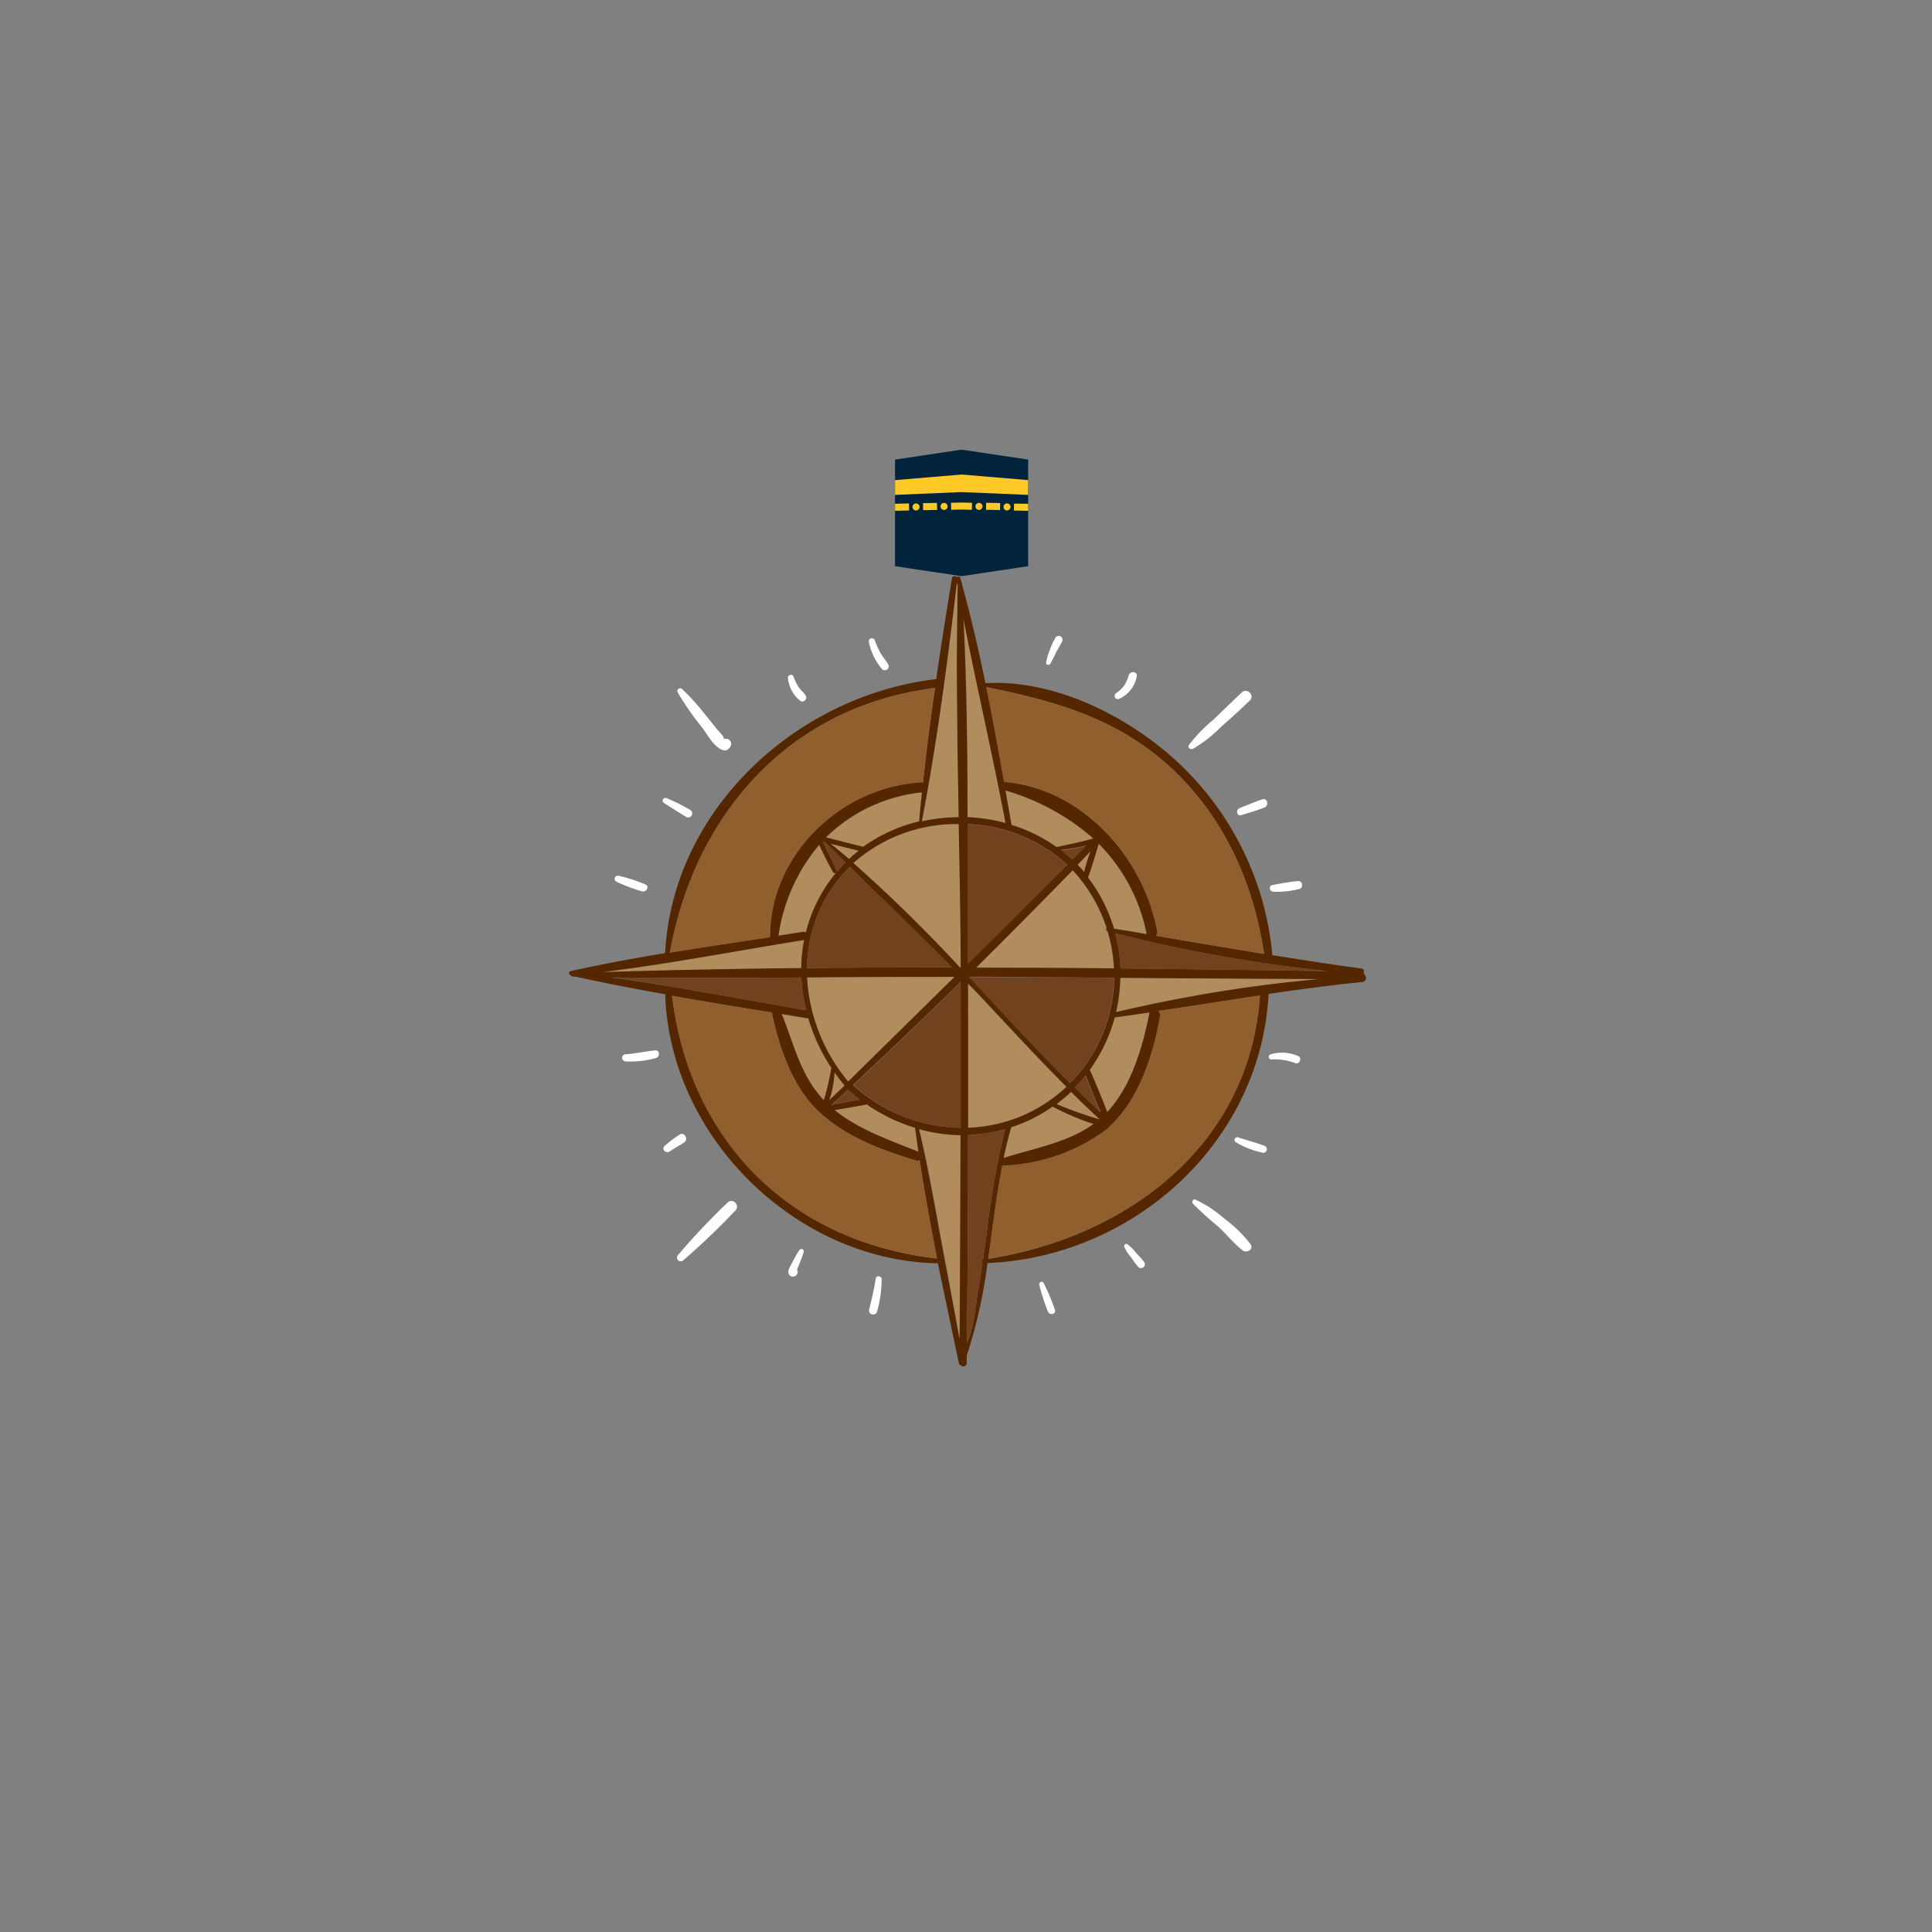 <svg xmlns="http://www.w3.org/2000/svg" width="275" height="275" viewBox="0 0 275 275">
  <rect x="0" y="0" width="275" height="275" fill="#808080" stroke="none"/>
  <g id="ic_needle_compass33" transform="translate(-4.85 -4.27)">
    <g id="Group_520" data-name="Group 520" transform="translate(0.229 -6.484)">
      <path id="Path_11931" data-name="Path 11931" d="M142.9,123.63a24.58,24.58,0,0,0-5.41-.83c0-9.43-.11-18.86-.54-28.25C138.81,104.27,141.06,113.92,142.9,123.63Z" transform="translate(4.85 4.27)" fill="#b18c5d"/>
      <path id="Path_11932" data-name="Path 11932" d="M155.37,125.83h0c-1.71.49-3.44.84-5.19,1.17a22.45,22.45,0,0,0-6.4-3.15l-.87-4.91a33,33,0,0,1,12.46,6.89Z" transform="translate(4.85 4.27)" fill="#b18c5d"/>
      <path id="Path_11933" data-name="Path 11933" d="M153.1,129.6l1.86-1.92c-.33,1-.64,2-.92,3-.08-.09-.14-.19-.22-.28A9.449,9.449,0,0,0,153.1,129.6Z" transform="translate(4.85 4.27)" fill="#b18c5d"/>
      <path id="Path_11934" data-name="Path 11934" d="M162.94,139.41h0c-1.55-.28-3.11-.54-4.66-.8a22.84,22.84,0,0,0-3.72-7.32l.06-.1c.55-1.55,1-3.12,1.48-4.69a25.24,25.24,0,0,1,6.84,12.91Z" transform="translate(4.85 4.27)" fill="#b18c5d"/>
      <path id="Path_11935" data-name="Path 11935" d="M187.67,145.83a205,205,0,0,0-29,4.71,23,23,0,0,0,.63-4.88Q173.46,145.75,187.67,145.83Z" transform="translate(4.85 4.27)" fill="#b18c5d"/>
      <path id="Path_11936" data-name="Path 11936" d="M157.37,139a21.51,21.51,0,0,1,.92,5.3q-9.82-.09-19.65-.13,6.93-6.87,13.74-13.87a16.259,16.259,0,0,1,1.1,1.26,22.14,22.14,0,0,1,3.76,7,.23.23,0,0,0,.11.4Z" transform="translate(4.85 4.27)" fill="#b18c5d"/>
      <path id="Path_11937" data-name="Path 11937" d="M158.43,151.29c1.65-.22,3.3-.46,4.94-.7a.29.29,0,0,0-.05.13c-.89,4.72-2.52,10.4-6,14.06-.78-2-1.57-4.06-2.49-6A23.34,23.34,0,0,0,158.43,151.29Z" transform="translate(4.85 4.27)" fill="#b18c5d"/>
      <path id="Path_11938" data-name="Path 11938" d="M156.3,165.79h0a58.592,58.592,0,0,1-6.11-2.2c.62-.47,1.22-1,1.8-1.49.09-.09.16-.18.26-.27C153.54,163.2,154.91,164.5,156.3,165.79Z" transform="translate(4.85 4.27)" fill="#b18c5d"/>
      <path id="Path_11939" data-name="Path 11939" d="M149.58,164a34.24,34.24,0,0,0,5.82,2.47c-3.75,2.69-8.49,3.44-12.79,4.86.31-1.47.66-2.93,1.08-4.38h0a21.37,21.37,0,0,0,5.89-2.95Z" transform="translate(4.85 4.27)" fill="#b18c5d"/>
      <path id="Path_11940" data-name="Path 11940" d="M151.52,161.18a21.33,21.33,0,0,1-14,5.82q0-10.27-.06-20.53c.65.66,1.29,1.32,1.93,2C143.45,152.75,147.4,157.05,151.52,161.18Z" transform="translate(4.85 4.27)" fill="#b18c5d"/>
      <path id="Path_11941" data-name="Path 11941" d="M136.53,168q0,14.52-.13,29a.468.468,0,0,0-.05-.25c-.23-1.19-.44-2.39-.66-3.58q-.84-4.49-1.69-9c-1.07-5.7-2-11.46-3.38-17.1A23.71,23.71,0,0,0,136.53,168Z" transform="translate(4.85 4.27)" fill="#b18c5d"/>
      <path id="Path_11942" data-name="Path 11942" d="M130,167c.16,1.14.31,2.28.48,3.41-4.05-1.63-8.48-3.14-11.93-5.93,1.53-.25,3.06-.51,4.59-.8A24.31,24.31,0,0,0,130,167Z" transform="translate(4.85 4.27)" fill="#b18c5d"/>
      <path id="Path_11943" data-name="Path 11943" d="M120,161l-2.16,2.13a14.46,14.46,0,0,0,.72-4A21.764,21.764,0,0,0,120,161Z" transform="translate(4.85 4.27)" fill="#b18c5d"/>
      <path id="Path_11944" data-name="Path 11944" d="M118.14,158.54a.19.19,0,0,0-.06.1A34.91,34.91,0,0,1,117,163.1c-3.29-3.47-4.2-7.93-6-12.27l3.51.59a.8.8,0,0,0,.27,0,26.48,26.48,0,0,0,3.36,7.12Z" transform="translate(4.85 4.27)" fill="#b18c5d"/>
      <path id="Path_11945" data-name="Path 11945" d="M135.64,145.53l-15.14,14.9a25.28,25.28,0,0,1-5.84-14.82C121.66,145.57,128.65,145.52,135.64,145.53Z" transform="translate(4.85 4.27)" fill="#b18c5d"/>
      <path id="Path_11946" data-name="Path 11946" d="M114.23,140.28a21.441,21.441,0,0,0-.4,4q-14.16.15-28.27.57C95.14,143.66,104.71,141.81,114.23,140.28Z" transform="translate(4.85 4.27)" fill="#b18c5d"/>
      <path id="Path_11947" data-name="Path 11947" d="M118.37,130.65a.28.28,0,0,0,.41.06,21.24,21.24,0,0,0-4.3,8.49.61.61,0,0,0-.41-.08l-3.5.55a25.78,25.78,0,0,1,5.8-12.93C117,128.06,117.64,129.38,118.37,130.65Z" transform="translate(4.85 4.27)" fill="#b18c5d"/>
      <path id="Path_11948" data-name="Path 11948" d="M118,126.57l4,1a10.243,10.243,0,0,0-1,.83l-.34.34C119.77,128,118.9,127.29,118,126.57Z" transform="translate(4.85 4.27)" fill="#b18c5d"/>
      <path id="Path_11949" data-name="Path 11949" d="M130.92,119.3h.07c-.14,1.41-.28,2.81-.4,4.21a22.59,22.59,0,0,0-7.94,3.6h-.1l-5.23-1.33a22.82,22.82,0,0,1,13.6-6.48Z" transform="translate(4.85 4.27)" fill="#b18c5d"/>
      <path id="Path_11950" data-name="Path 11950" d="M136.55,144.18h-.15a209.589,209.589,0,0,0-15.11-14.85,22.08,22.08,0,0,1,15-5.55C136.39,130.59,136.52,137.39,136.55,144.18Z" transform="translate(4.85 4.27)" fill="#b18c5d"/>
      <path id="Path_11951" data-name="Path 11951" d="M194,145.25a.57.57,0,0,1-.25,1c-4.5.46-9,1.06-13.42,1.71a.61.61,0,0,1,0,.24c-1.23,21.06-19.32,37.2-40,38.07a70.718,70.718,0,0,1-2.95,13.14v1.11a.49.49,0,0,1-.86.29.3.3,0,0,1-.25-.24q-1.5-7.08-3-14.27c-20.24-.35-38.14-18-38.81-38.22v-.07c-4.29-.77-8.56-1.58-12.8-2.52H81.3a.24.24,0,0,1-.24-.17h0a.307.307,0,0,1-.07-.6c4.44-1,8.93-1.82,13.45-2.57,1.08-20.53,18.8-36.7,38.59-39,.7-4.81,1.46-9.6,2.24-14.36.06-.36.54-.37.74-.15a.26.26,0,0,1,.45.1c.06.19.1.39.16.59a.3.3,0,0,1,.1.21,1.15,1.15,0,0,0,0,.19c1.27,4.6,2.35,9.29,3.32,14,10.23-.61,21.27,5.16,28.35,12.19a42.84,42.84,0,0,1,12.49,26.52c4.23.68,8.47,1.33,12.73,1.91a.4.4,0,0,1,.25.6A.62.62,0,0,1,194,145.25Zm-14.88,3v-.06c-4.84.72-9.65,1.49-14.49,2.22a.8.8,0,0,1,.27.75c-.92,5.33-3,11.9-7.19,15.68a2.483,2.483,0,0,0-.11.26h-.11a3.223,3.223,0,0,1-.28.24,26.37,26.37,0,0,1-14.68,5.09h-.09c-.85,4.38-1.35,8.83-2,13.25,19.77-3.14,37.19-16.13,38.66-37.44Zm9.72-3.52a209.112,209.112,0,0,1-30.33-5.4,22.5,22.5,0,0,1,.76,5q14.79.15,29.55.39Zm-30.2,5.82a205,205,0,0,1,29-4.71q-14.21-.06-28.42-.17a23,23,0,0,1-.6,4.87Zm21.07-8.28c-1.44-9.59-5.22-18.48-12.17-25.45-7.8-7.81-17-10.43-27.37-12.53.92,4.49,1.74,9,2.53,13.49,11.12.94,19.77,10.65,21.8,21.22a.73.73,0,0,1-.19.68q7.69,1.32,15.38,2.58Zm-16.32,8.33c-1.64.24-3.29.48-4.94.7a23.34,23.34,0,0,1-3.56,7.47c.92,2,1.71,4,2.49,6,3.44-3.66,5.07-9.34,6-14.06a.29.29,0,0,1-.01-.12ZM163,139.45h0a25.24,25.24,0,0,0-6.83-12.87c-.48,1.57-.93,3.14-1.48,4.69l-.06.1a22.84,22.84,0,0,1,3.72,7.32C159.84,138.91,161.4,139.17,163,139.45Zm-4.66,4.87a21.51,21.51,0,0,0-.92-5.3h0a.23.23,0,0,1-.11-.4,22.14,22.14,0,0,0-3.76-7,16.259,16.259,0,0,0-1.1-1.26q-6.82,7-13.74,13.87,9.76-.01,19.58.09Zm-6.22,16.31a21.62,21.62,0,0,0,6.24-15c-6.88,0-13.75-.11-20.63-.13,4.7,5.11,9.41,10.25,14.34,15.13Zm4.19,5.19h0c-1.39-1.29-2.76-2.59-4.09-3.93-.1.09-.17.18-.26.27-.58.53-1.18,1-1.8,1.49a58.588,58.588,0,0,0,6.1,2.17Zm-.92-40h0A33,33,0,0,0,142.88,119l.87,4.91a22.45,22.45,0,0,1,6.4,3.15c1.75-.37,3.48-.72,5.19-1.21Zm-.38,1.83-1.86,1.92c.23.25.5.5.72.76.08.09.14.19.22.28a24.58,24.58,0,0,1,.91-2.93Zm1.41,37.06c-.74-1.71-1.47-3.44-2.1-5.19-.48.6-1,1.19-1.52,1.75,1.14,1.2,2.35,2.34,3.57,3.47Zm-4-35.88c.65-.65,1.29-1.31,1.93-2a23.129,23.129,0,0,1-3.52.61,19,19,0,0,1,1.56,1.42Zm3,37.63a34.239,34.239,0,0,1-5.82-2.47,21.37,21.37,0,0,1-5.89,2.94h0c-.42,1.45-.77,2.91-1.08,4.38,4.28-1.38,9.02-2.13,12.77-4.82Zm-3.74-36.89a22.25,22.25,0,0,0-14.17-5.79v19.89q7.1-6.99,14.15-14.07ZM137.57,167a21.33,21.33,0,0,0,14-5.82c-4.12-4.13-8.07-8.43-12.08-12.71-.64-.68-1.28-1.34-1.93-2Q137.59,156.72,137.57,167Zm2.73,14.37a119,119,0,0,1,2.54-14.16,22.509,22.509,0,0,1-5.27.82q0,14.78-.18,29.57c1-1.88,1.28-5.61,1.6-7.4.23-1.3.43-2.62.62-3.92-.16-.16-.16-.48.08-.54C139.91,184.29,140.1,182.83,140.3,181.37Zm-2.81-58.57a24.58,24.58,0,0,1,5.41.83c-1.84-9.71-4.09-19.36-6-29.08.48,9.39.58,18.82.59,28.25Zm-1,44.23V146.25q-7.56,7.45-15.32,14.66A23,23,0,0,0,136.53,167Zm-.13-22.85h.15c0-6.79-.16-13.59-.28-20.4a22.08,22.08,0,0,0-15,5.55,209.586,209.586,0,0,1,15.17,14.85Zm0,52.89q.09-14.52.13-29a23.709,23.709,0,0,1-5.91-.86c1.35,5.64,2.31,11.4,3.38,17.1q.85,4.47,1.69,9c.22,1.19.43,2.39.66,3.58.06.02.07.11.09.18Zm-.31-107.2a3.487,3.487,0,0,1-.07-.43c-1.34,11.31-2.84,22.74-5,33.93a25.079,25.079,0,0,1,5.18-.59c-.16-10.98-.31-21.96-.07-32.91ZM120.5,160.43l15.14-14.9c-7,0-14,0-21,.08a25.28,25.28,0,0,0,5.86,14.82Zm-5.86-16.16q10.32-.09,20.64-.09c-4.79-4.85-9.72-9.52-14.55-14.32A20.5,20.5,0,0,0,114.64,144.27Zm16.51-26.42c.48-4.49,1.07-9,1.71-13.44-20.62,2.55-34.13,17.8-37.74,37.65,4.75-.78,9.51-1.47,14.25-2.2,0-11.75,10-21.36,21.55-22.05a.85.85,0,0,1,.23.04Zm2,67.77c-.91-4.66-1.76-9.33-2.48-14a.59.59,0,0,1-.5.05c-4.87-1.45-9.87-3.31-13.68-6.8s-5.72-9-6.81-14a.53.53,0,0,1,0-.25c-4.75-.78-9.51-1.55-14.25-2.39C98,169.06,112.37,183.25,133.15,185.62ZM131,119.27h-.07a22.82,22.82,0,0,0-13.6,6.4l5.23,1.33h.1a22.59,22.59,0,0,1,7.94-3.6C130.71,122.08,130.85,120.68,131,119.27Zm-.5,51.15c-.17-1.13-.32-2.27-.48-3.41a24.311,24.311,0,0,1-6.86-3.32c-1.53.29-3.06.55-4.59.8,3.43,2.79,7.87,4.3,11.92,5.93ZM122,127.58l-4-1c.89.72,1.76,1.44,2.63,2.18l.34-.34C121.32,128.11,121.67,127.85,122,127.58Zm.16,35.43c-.58-.45-1.15-.92-1.69-1.42l-2.35,2.17c1.36-.27,2.7-.52,4.06-.76Zm-2.07-33.77c-1-1-1.91-1.9-2.85-2.86l-.35-.08c.68,1.36,1.36,2.73,2,4.15a.18.18,0,0,1,0,.16,15.192,15.192,0,0,1,1.22-1.37Zm-2.31,33.85L120,161a21.762,21.762,0,0,1-1.44-1.88,14.46,14.46,0,0,1-.76,3.97Zm1-32.38a.28.28,0,0,1-.41-.06c-.73-1.27-1.37-2.59-2-3.91a25.78,25.78,0,0,0-5.8,12.93l3.5-.55a.61.61,0,0,1,.41.08,21.24,21.24,0,0,1,4.3-8.49Zm-.7,27.93a.19.19,0,0,1,.06-.1,26.48,26.48,0,0,1-3.32-7.14.8.8,0,0,1-.27,0l-3.51-.59c1.77,4.34,2.68,8.8,6,12.27a34.911,34.911,0,0,0,1.04-4.44Zm-3.55-8.36a24.759,24.759,0,0,1-.7-4.66c-9,.06-18,.08-26.93,0,9.24,1.3,18.45,3.07,27.63,4.66Zm-.7-6a21.439,21.439,0,0,1,.4-4c-9.52,1.53-19.09,3.38-28.67,4.57q14.1-.43,28.27-.57Z" transform="translate(4.85 4.27)" fill="#542700"/>
      <path id="Union_21" data-name="Union 21" d="M-3201.52-2648.163a.582.582,0,0,1-.4-.715c.361-1.47.7-2.92.94-4.41.08-.48.84-.349.83.111a17.1,17.1,0,0,1-.65,4.61.581.581,0,0,1-.56.426A.582.582,0,0,1-3201.52-2648.163Zm25.035-.4a30.4,30.4,0,0,1-1.23-3.81c-.089-.37.44-.62.62-.26a30.317,30.317,0,0,1,1.61,3.81.448.448,0,0,1-.47.606A.564.564,0,0,1-3176.484-2648.558Zm-36.82-5.25c-.321-.56.08-1.05.34-1.551a20.493,20.493,0,0,1,1.09-1.94c.22-.319.75-.12.63.26s-.34,1-.52,1.46c-.09.211-.17.42-.25.62s-.11.28-.17.42a.1.1,0,0,1,0,.059.463.463,0,0,1,.08.25.681.681,0,0,1-.2.5.68.68,0,0,1-.494.2h-.02A.571.571,0,0,1-3213.3-2653.808Zm49.69-1.1a12.817,12.817,0,0,1-1.08-1.441,5.084,5.084,0,0,1-.93-1.46.3.3,0,0,1,.105-.318.3.3,0,0,1,.335-.022,5.561,5.561,0,0,1,1.24,1.229,12.758,12.758,0,0,1,1.191,1.35.552.552,0,0,1-.5.82A.471.471,0,0,1-3163.614-2654.907Zm-65.507-.955a.528.528,0,0,1-.043-.706,98.348,98.348,0,0,1,7.08-7.5c.719-.73,1.83.38,1.12,1.12a102.3,102.3,0,0,1-7.45,7.12.528.528,0,0,1-.334.119A.528.528,0,0,1-3229.121-2655.862Zm80.337-1.416c-1.26-1-2.29-2.3-3.48-3.4a47.319,47.319,0,0,1-3.57-3.229c-.22-.24,0-.73.339-.59a16.32,16.32,0,0,1,4.05,2.651,18.718,18.718,0,0,1,3.8,3.69c.393.559-.124,1.044-.654,1.044A.772.772,0,0,1-3148.784-2657.278Zm2.81-13.9a12.822,12.822,0,0,1-3.76-1.48c-.38-.22-.13-.85.29-.7,1.24.39,2.521.74,3.74,1.181a.517.517,0,0,1,.365.635.519.519,0,0,1-.5.384A.518.518,0,0,1-3145.974-2671.177Zm-85.07-.96a18.846,18.846,0,0,1,2.11-1.6c.69-.47,1.35.67.661,1.111s-1.44.89-2.14,1.319a.48.48,0,0,1-.236.063C-3231.077-2671.246-3231.45-2671.817-3231.044-2672.138Zm89.77-11.78a8.157,8.157,0,0,0-3.389-.53.368.368,0,0,1-.382-.319.37.37,0,0,1,.282-.411,5.639,5.639,0,0,1,3.919.26c.51.242.236,1.035-.25,1.035A.492.492,0,0,1-3141.275-2683.918Zm-95.32-.26a.5.5,0,0,1-.5-.5.5.5,0,0,1,.5-.5c1.42-.11,2.81-.42,4.23-.56.64-.06.67.88.14,1.07a12.624,12.624,0,0,1-3.57.515Q-3236.194-2684.153-3236.594-2684.178Zm92.18-24.15c-.519,0-.689-.849-.129-.94,1.2-.219,2.47-.47,3.69-.57.65-.06.75,1,.15,1.13a12.511,12.511,0,0,1-3.115.394Q-3144.117-2708.314-3144.415-2708.328Zm-89.74-.02a22.822,22.822,0,0,1-3.72-1.39.45.45,0,0,1-.259-.536.45.45,0,0,1,.5-.324,22.43,22.43,0,0,1,3.88,1.25c.549.27.17,1-.342,1A.531.531,0,0,1-3234.155-2708.348Zm6.2-10.62c-1.09-.64-2.17-1.34-3.2-2a.391.391,0,0,1-.105-.51.39.39,0,0,1,.5-.16,26.114,26.114,0,0,1,3.35,1.67.568.568,0,0,1,.23.77.569.569,0,0,1-.5.3A.566.566,0,0,1-3227.955-2718.968Zm78.72-1.25c1.08-.4,2.16-.88,3.26-1.25.74-.26,1,.89.32,1.16-1.08.42-2.2.75-3.31,1.09a.561.561,0,0,1-.164.026C-3149.615-2719.192-3149.732-2719.955-3149.234-2720.218Zm-73.46-8.24c-1.34-.419-2.181-2.15-3-3.219a42.21,42.21,0,0,1-3.479-5,.4.4,0,0,1,.1-.51.4.4,0,0,1,.52.021,33.179,33.179,0,0,1,3.329,3.679c.561.68,1.1,1.371,1.651,2.06.264.285,1.21,1.22.91,1.409a.75.75,0,0,1,.936.206.75.75,0,0,1-.046.975l-.16.17a.768.768,0,0,1-.556.237A.781.781,0,0,1-3222.694-2728.458Zm66.29-.77a22.874,22.874,0,0,1,3.53-3.631c1.32-1.27,2.641-2.55,3.971-3.82.77-.73,1.91.409,1.159,1.14-1.329,1.29-2.7,2.53-4.09,3.749a19.538,19.538,0,0,1-4,3.13.429.429,0,0,1-.188.043C-3156.328-2728.615-3156.62-2728.921-3156.4-2729.228Zm-55.32-6.25a4.771,4.771,0,0,1-1.769-3.3c0-.4.62-.59.779-.21a9.56,9.56,0,0,0,.7,1.48c.3.47.751.77,1.06,1.27a.559.559,0,0,1-.094.675.557.557,0,0,1-.393.162A.562.562,0,0,1-3211.725-2735.478Zm44.806-.485a.464.464,0,0,1,.165-.635,4.639,4.639,0,0,0,1.17-1.13,6.2,6.2,0,0,0,.62-1.45c.2-.57,1.23-.52,1.13.16a4.352,4.352,0,0,1-2.45,3.22.465.465,0,0,1-.235.064A.464.464,0,0,1-3166.919-2735.963Zm-33.175-4.045a8.6,8.6,0,0,1-1.87-3.83.441.441,0,0,1,.305-.544.44.44,0,0,1,.544.3,13.71,13.71,0,0,0,.82,1.83c.32.51.74,1.02,1.08,1.56a.568.568,0,0,1-.514.843A.49.49,0,0,1-3200.094-2740.008Zm23.359-.91a6.934,6.934,0,0,1,.52-1.79,8.154,8.154,0,0,1,.8-1.75.542.542,0,0,1,.74-.2.542.542,0,0,1,.2.74c-.249.55-.6,1.05-.869,1.57a16.056,16.056,0,0,1-.81,1.59.326.326,0,0,1-.28.142A.273.273,0,0,1-3176.735-2740.918Z" transform="translate(3330.264 2846.008)" fill="#fff"/>
      <path id="Union_24" data-name="Union 24" d="M-3190.84-2676.63h.09a26.367,26.367,0,0,0,14.68-5.09,3.246,3.246,0,0,0,.28-.239h.111a2.485,2.485,0,0,1,.11-.26c4.2-3.78,6.271-10.35,7.19-15.68a.8.8,0,0,0-.27-.751c4.85-.69,9.66-1.46,14.5-2.18v.059c-1.47,21.31-18.89,34.3-38.69,37.391C-3192.21-2667.8-3191.71-2672.25-3190.84-2676.63Zm-47.01-24.16c4.74.841,9.5,1.61,14.25,2.39a.535.535,0,0,0,0,.25c1.09,5,2.9,10.46,6.81,14s8.81,5.351,13.68,6.8a.593.593,0,0,0,.51-.03c.72,4.659,1.57,9.329,2.479,14C-3220.9-2665.75-3235.3-2679.94-3237.85-2700.79Zm68.87-8.55a.726.726,0,0,0,.19-.679c-2-10.571-10.679-20.281-21.8-21.22-.79-4.48-1.61-9-2.53-13.49,10.41,2.1,19.57,4.72,27.37,12.53,6.95,7,10.73,15.86,12.17,25.45Q-3161.27-2707.989-3168.98-2709.34Zm-31.43-35.26c-.64,4.47-1.23,9-1.71,13.441a.828.828,0,0,0-.23,0c-11.51.69-21.53,10.3-21.55,22.05-4.74.73-9.5,1.42-14.25,2.2C-3234.54-2726.8-3221.03-2742.01-3200.41-2744.6Z" transform="translate(3338.12 2853.28)" fill="#905f2d"/>
      <path id="Union_23" data-name="Union 23" d="M-3187.48-2716.02a22.464,22.464,0,0,0,5.271-.82,118.942,118.942,0,0,0-2.541,14.16c-.2,1.461-.39,2.92-.61,4.37-.24.06-.24.38-.079.54-.191,1.3-.391,2.62-.62,3.919-.32,1.79-.61,5.521-1.6,7.4Q-3187.48-2701.24-3187.48-2716.02Zm-50.67-22.43c8.98.1,17.96.08,26.93.02a24.71,24.71,0,0,0,.7,4.66C-3219.7-2735.36-3228.91-2737.13-3238.15-2738.45Zm72.35-1.27a22.52,22.52,0,0,0-.76-5.01,209.168,209.168,0,0,0,30.33,5.4Q-3150.99-2739.55-3165.8-2739.72Z" transform="translate(3329.9 2888.32)" fill="#72421f"/>
      <path id="Union_22" data-name="Union 22" d="M-3231.54-2707.63q7.75-7.2,15.3-14.66v20.78A23,23,0,0,1-3231.54-2707.63Zm16.43-15.349c6.88-.01,13.75.05,20.63.1a21.62,21.62,0,0,1-6.24,15C-3205.65-2712.76-3210.359-2717.88-3215.11-2722.98Zm-16.95-15.7c4.829,4.8,9.76,9.471,14.549,14.32q-10.319,0-20.64.09A20.5,20.5,0,0,1-3232.059-2738.68Zm16.76-6.05a22.25,22.25,0,0,1,14.17,5.79q-7,7.1-14.16,14.1C-3215.319-2731.45-3215.29-2738.09-3215.3-2744.73Z" transform="translate(3357.64 2872.81)" fill="#72421f"/>
      <path id="Path_11964" data-name="Path 11964" d="M154.27,159.55c.63,1.75,1.36,3.48,2.1,5.19-1.22-1.13-2.43-2.27-3.62-3.44C153.29,160.74,153.79,160.15,154.27,159.55Z" transform="translate(4.85 4.27)" fill="#72421f"/>
      <path id="Path_11965" data-name="Path 11965" d="M154.32,126.89c-.64.66-1.28,1.32-1.93,2a19,19,0,0,0-1.59-1.36,23.128,23.128,0,0,0,3.52-.64Z" transform="translate(4.85 4.27)" fill="#72421f"/>
      <path id="Path_11971" data-name="Path 11971" d="M136,89.44a3.486,3.486,0,0,0,.07.43c-.24,10.95-.05,21.93.16,32.91a25.079,25.079,0,0,0-5.18.59C133.18,112.18,134.68,100.75,136,89.44Z" transform="translate(4.85 4.27)" fill="#b18c5d"/>
      <path id="Path_11977" data-name="Path 11977" d="M120.49,161.59a18.688,18.688,0,0,0,1.69,1.42c-1.36.23-2.7.48-4,.75Z" transform="translate(4.85 4.27)" fill="#72421f"/>
      <path id="Path_11978" data-name="Path 11978" d="M117.26,126.38c.94,1,1.89,1.91,2.85,2.86-.45.45-.86.91-1.25,1.37a.18.18,0,0,0,0-.16c-.59-1.42-1.27-2.79-2-4.15Z" transform="translate(4.85 4.27)" fill="#72421f"/>
      <path id="Union_25" data-name="Union 25" d="M-3228.68-2744.73l9.48,1.42v15.17l-9.48,1.419Zm-9.47,16.591v-15.17l9.47-1.42v18.01Z" transform="translate(3369.168 2948.484)" fill="#01233c" opacity="0"/>
      <path id="Union_27" data-name="Union 27" d="M-3228.68-2744.73l9.48,1.42v15.17l-9.48,1.419Zm-9.47,16.591v-15.17l9.47-1.42v18.01Z" transform="translate(3370.168 2819.484)" fill="#01233c"/>
      <path id="Union_26" data-name="Union 26" d="M-3221.223-2739.6l.02-.99,2.01.03v1Zm-16.926-.968,1.989-.04.021,1-1.99.04Zm15.446.457a.5.5,0,0,1,.5-.5.5.5,0,0,1,.5.5.5.5,0,0,1-.5.5A.5.5,0,0,1-3222.7-2740.11Zm-12.95,0a.5.5,0,0,1,.5-.5.5.5,0,0,1,.5.5.5.5,0,0,1-.5.5A.5.5,0,0,1-3235.654-2740.11Zm1.492-.536,1.989-.041.021,1-1.99.04Zm8.969.939.02-1,1.99.04-.02,1Zm-1.5-.481a.5.5,0,0,1,.5-.5.5.5,0,0,1,.5.5.5.5,0,0,1-.5.5A.5.5,0,0,1-3226.694-2740.189Zm-4.97,0a.5.5,0,0,1,.5-.5.5.5,0,0,1,.5.5.5.5,0,0,1-.5.5A.5.5,0,0,1-3231.663-2740.189Zm2.99.45v-1l1.49.031-.021,1Zm-1.5-.97,1.5-.031v1l-1.479.03Zm1.5-1.52v-2.5l9.48.8-.01,2.1Zm-9.47-1.7,9.47-.8v2.5l-9.47.4Z" transform="translate(3370.162 2952.024)" fill="#ffca28" opacity="0"/>
      <path id="Union_28" data-name="Union 28" d="M-3221.223-2739.6l.02-.99,2.01.03v1Zm-16.926-.968,1.989-.04.021,1-1.99.04Zm15.446.457a.5.5,0,0,1,.5-.5.5.5,0,0,1,.5.5.5.5,0,0,1-.5.5A.5.5,0,0,1-3222.7-2740.11Zm-12.95,0a.5.5,0,0,1,.5-.5.5.5,0,0,1,.5.5.5.5,0,0,1-.5.5A.5.5,0,0,1-3235.654-2740.11Zm1.492-.536,1.989-.041.021,1-1.99.04Zm8.969.939.02-1,1.99.04-.02,1Zm-1.5-.481a.5.5,0,0,1,.5-.5.5.5,0,0,1,.5.5.5.5,0,0,1-.5.5A.5.5,0,0,1-3226.694-2740.189Zm-4.97,0a.5.5,0,0,1,.5-.5.5.5,0,0,1,.5.5.5.5,0,0,1-.5.5A.5.5,0,0,1-3231.663-2740.189Zm2.99.45v-1l1.49.031-.021,1Zm-1.5-.97,1.5-.031v1l-1.479.03Zm1.5-1.52v-2.5l9.48.8-.01,2.1Zm-9.47-1.7,9.47-.8v2.5l-9.47.4Z" transform="translate(3370.162 2823.024)" fill="#ffca28"/>
    </g>
    <circle id="Ellipse_1324" data-name="Ellipse 1324" cx="137.5" cy="137.5" r="137.5" transform="translate(4.85 4.27)" fill="#593206" opacity="0"/>
  </g>
</svg>
